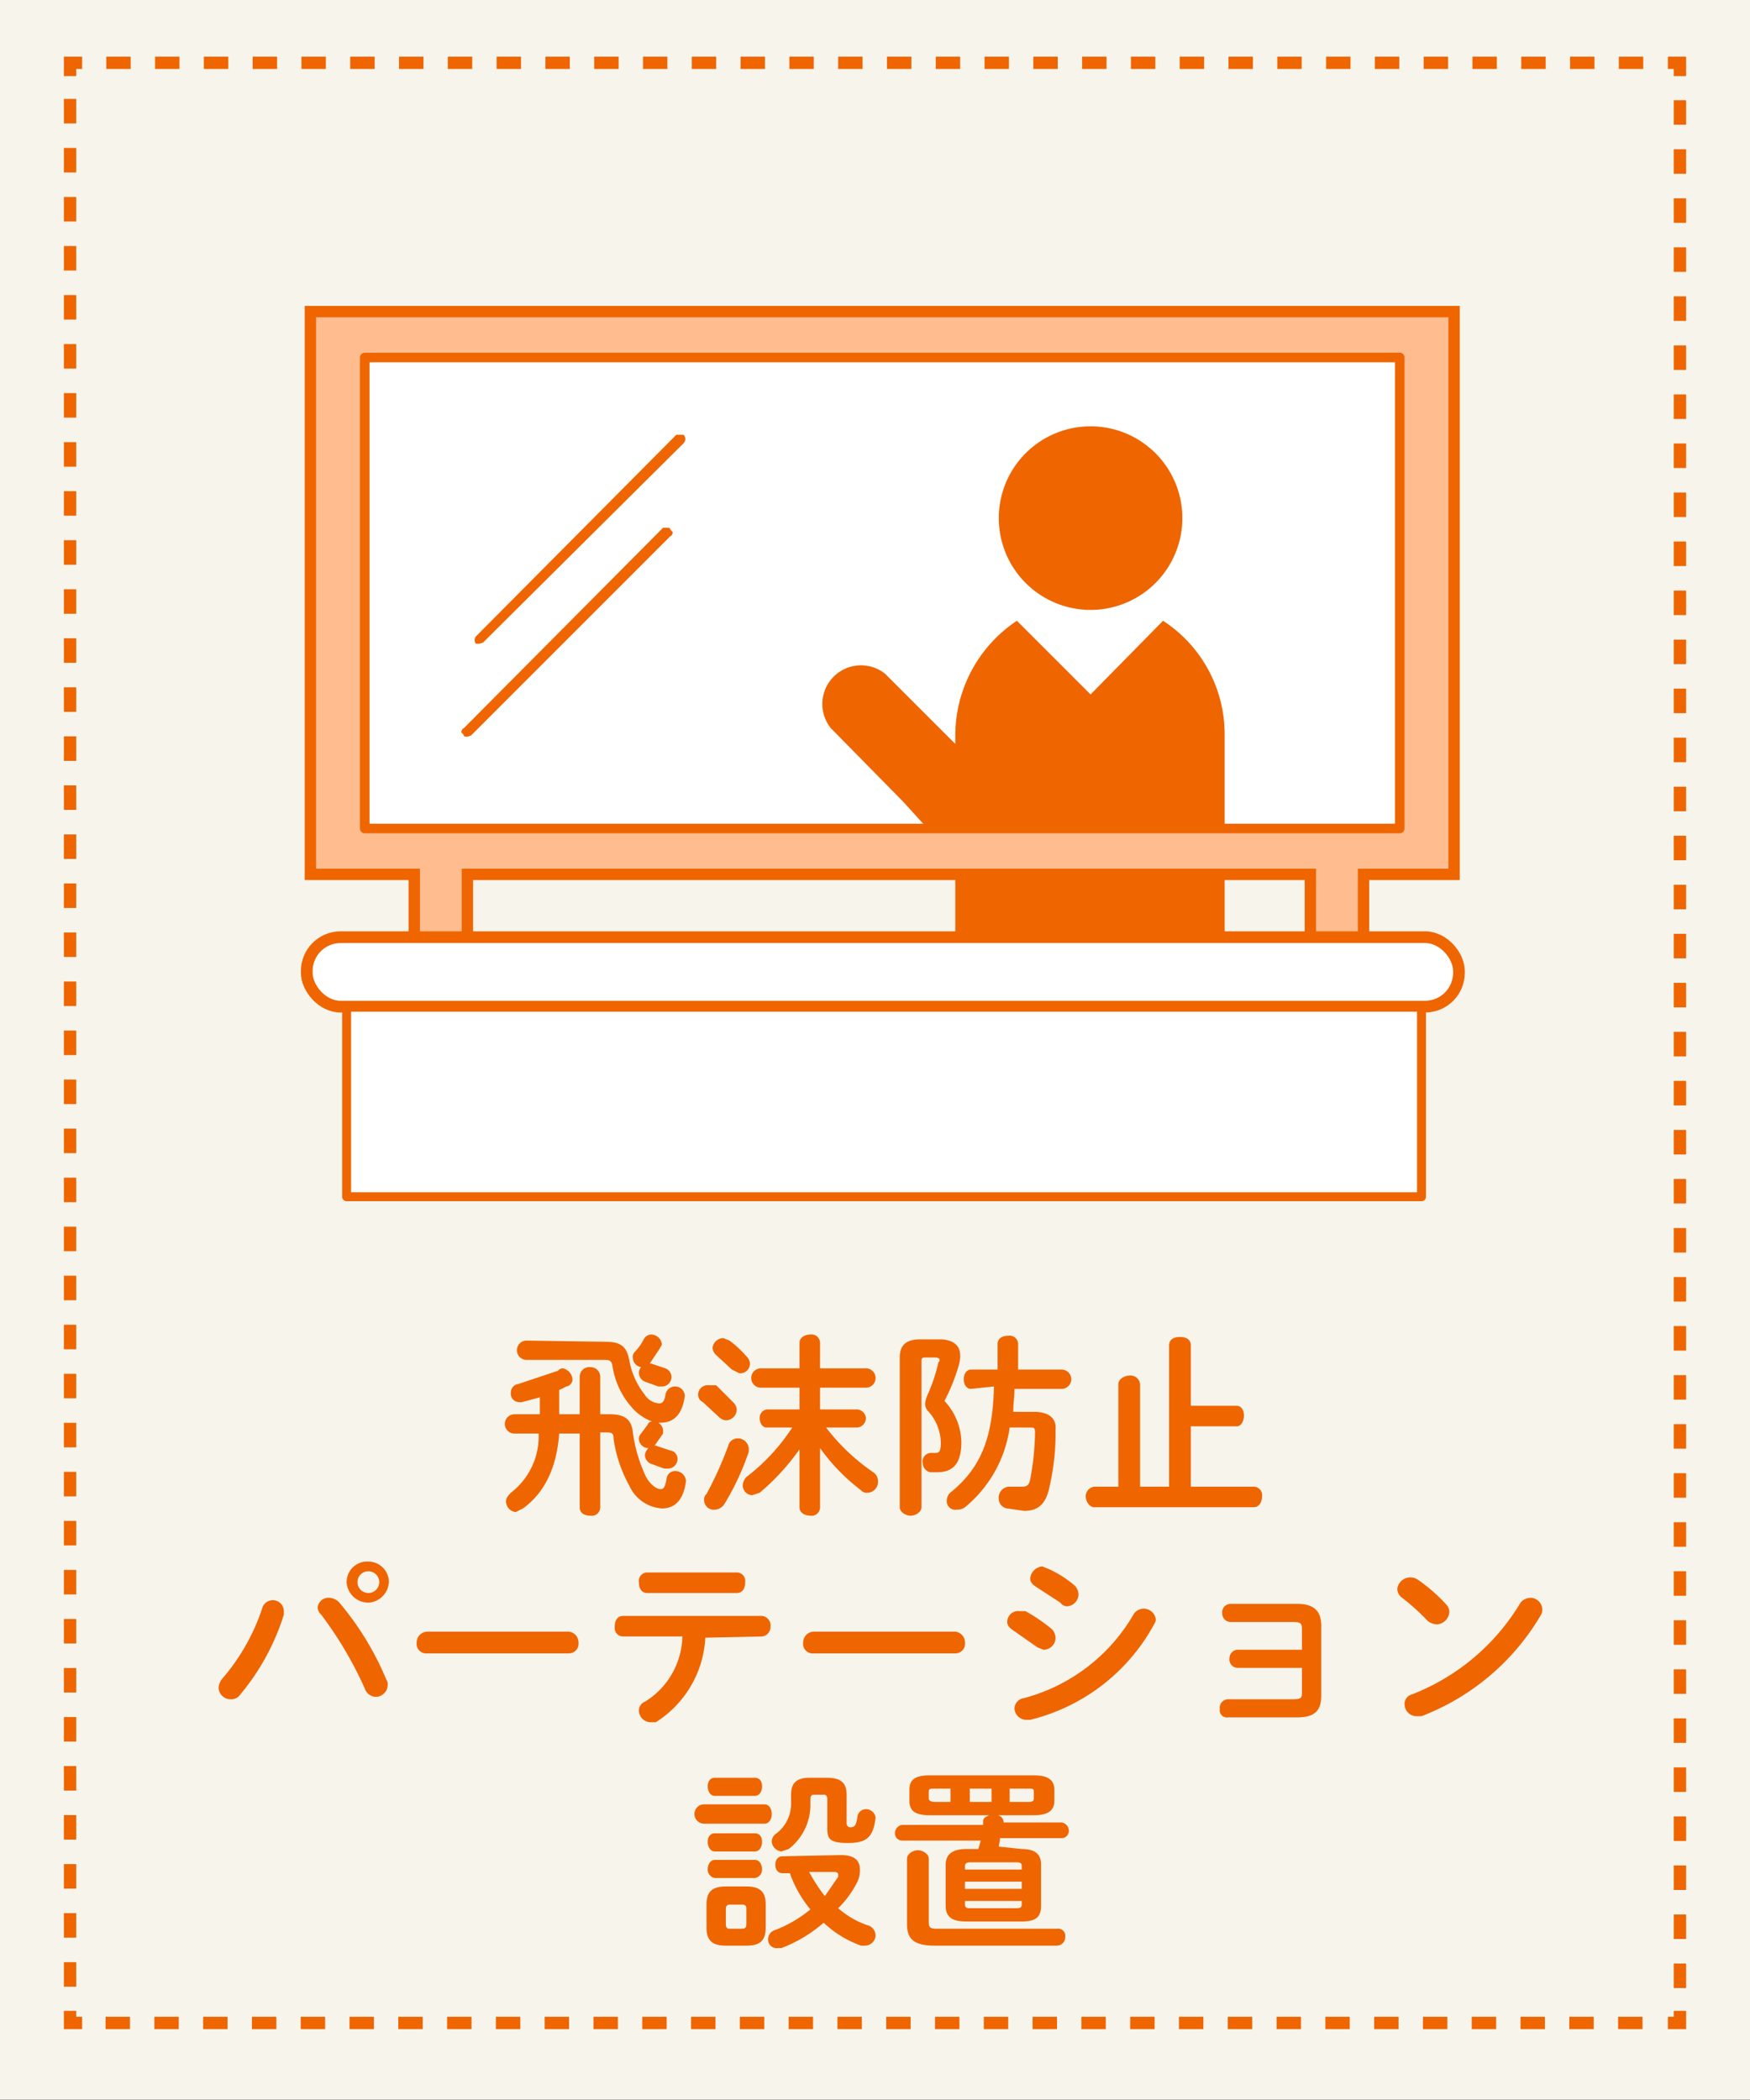 <svg xmlns="http://www.w3.org/2000/svg" width="144.9" height="173.9" viewBox="0 0 144.9 173.9">
  <rect x="0" y="0" width="144.9" height="173.9" fill="#333333" stroke="none"/>
  <g id="レイヤー_2" data-name="レイヤー 2">
    <g id="レイヤー_3" data-name="レイヤー 3">
      <g>
        <rect width="144.9" height="173.86" fill="#f6f4eb"/>
        <g>
          <polyline points="139.1 166.5 139.1 167.5 138.1 167.5" fill="none" stroke="#ef6500" stroke-miterlimit="10" stroke-width="1.02"/>
          <line x1="136" y1="167.5" x2="7.8" y2="167.5" fill="none" stroke="#ef6500" stroke-miterlimit="10" stroke-width="1.02" stroke-dasharray="2.02 2.02"/>
          <polyline points="6.8 167.5 5.8 167.5 5.8 166.5" fill="none" stroke="#ef6500" stroke-miterlimit="10" stroke-width="1.02"/>
          <line x1="5.8" y1="164.5" x2="5.8" y2="7.3" fill="none" stroke="#ef6500" stroke-miterlimit="10" stroke-width="1.02" stroke-dasharray="2.03 2.03"/>
          <polyline points="5.8 6.3 5.8 5.2 6.8 5.2" fill="none" stroke="#ef6500" stroke-miterlimit="10" stroke-width="1.02"/>
          <line x1="8.8" y1="5.2" x2="137.1" y2="5.2" fill="none" stroke="#ef6500" stroke-miterlimit="10" stroke-width="1.02" stroke-dasharray="2.02 2.02"/>
          <polyline points="138.1 5.2 139.1 5.2 139.1 6.3" fill="none" stroke="#ef6500" stroke-miterlimit="10" stroke-width="1.02"/>
          <line x1="139.1" y1="8.3" x2="139.1" y2="165.5" fill="none" stroke="#ef6500" stroke-miterlimit="10" stroke-width="1.02" stroke-dasharray="2.03 2.03"/>
        </g>
        <polygon points="120.4 25.8 25.7 25.8 25.7 72.4 34.3 72.4 34.3 77.8 38.7 77.8 38.7 72.4 108.5 72.4 108.5 77.8 112.9 77.8 112.9 72.4 120.4 72.4 120.4 25.8" fill="#ffbc8f" stroke="#ef6500" stroke-miterlimit="10" stroke-width="0.94"/>
        <rect x="30.2" y="29.6" width="85.7" height="39" stroke-width="0.79" stroke="#ef6500" stroke-linecap="round" stroke-linejoin="round" fill="#fff"/>
        <path d="M90.3,50.5a7.6,7.6,0,1,0-7.6-7.6A7.6,7.6,0,0,0,90.3,50.5Z" fill="#ef6500"/>
        <path d="M39.7,53.3h-.3a.5.5,0,0,1,0-.6L56,36h.6a.5.5,0,0,1,0,.7L40,53.2Z" fill="#ef6500"/>
        <path d="M38.7,61c-.1,0-.3,0-.3-.1s-.2-.2-.2-.3.1-.3.2-.3L54.9,43.7h.3c.1,0,.3,0,.3.1s.2.2.2.3-.1.3-.2.3L39,60.9Z" fill="#ef6500"/>
        <path d="M74.8,66.4l2,2.2h24.6V60.8a11.2,11.2,0,0,0-5.1-9.4l-6,6.1-6.1-6.1a11.4,11.4,0,0,0-5.1,9.4v.8l-5.8-5.8a3.2,3.2,0,0,0-4.5,4.5Z" fill="#ef6500"/>
        <rect x="79.1" y="72.3" width="22.3" height="5.45" fill="#ef6500"/>
        <rect x="25.4" y="77.6" width="95.4" height="5.75" rx="2.8" fill="#fff" stroke="#ef6500" stroke-miterlimit="10" stroke-width="0.97"/>
        <rect x="28.7" y="83.4" width="89" height="15.69" stroke-width="0.74" stroke="#ef6500" stroke-linecap="round" stroke-linejoin="round" fill="#fff"/>
        <g>
          <path d="M49.7,124.8a.7.7,0,0,1-.8.7c-.5,0-.9-.2-.9-.7v-6.1H46.3c-.2,2.8-1.2,4.9-3,6.2l-.6.3a.9.9,0,0,1-.8-.9c0-.2.1-.4.4-.7a5.9,5.9,0,0,0,2.3-4.9h-2a.8.8,0,0,1,0-1.6h2.1v-1.4l-1.5.4H43a.7.7,0,0,1-.7-.8.7.7,0,0,1,.6-.7l3.3-1.1a.5.5,0,0,1,.4-.2,1,1,0,0,1,.8.9.6.6,0,0,1-.5.6l-.6.3v2H48V114a.8.8,0,0,1,.9-.8.8.8,0,0,1,.8.8v3.1h.8c1.3,0,1.8.5,1.9,1.5a12.4,12.4,0,0,0,1.1,3.7c.4.7.9,1,1.2,1s.4-.3.5-.9a.7.7,0,0,1,.7-.6.9.9,0,0,1,.9.8h0c-.2,1.7-1,2.3-2,2.3a3.2,3.2,0,0,1-2.7-1.9,11.2,11.2,0,0,1-1.3-3.9c0-.4-.1-.5-.6-.5h-.5Zm.5-13.7c1.3,0,1.7.5,1.9,1.5a6.4,6.4,0,0,0,1.3,2.9,1.5,1.5,0,0,0,1.2.7c.2,0,.4-.1.5-.7a.8.8,0,0,1,.8-.7.8.8,0,0,1,.8.8h0c-.2,1.5-.9,2.2-2,2.2h-.2a.8.8,0,0,1,.4.6v.3l-.7,1h.1l1.2.4a.7.7,0,0,1,.6.7.8.8,0,0,1-.8.8h-.3l-1.1-.4a.8.8,0,0,1-.5-.7.9.9,0,0,1,.3-.6h-.1a.8.8,0,0,1-.7-.7.6.6,0,0,1,.1-.4l.6-.8c.1-.2.2-.3.4-.3a4.1,4.1,0,0,1-1.8-1.3,6.6,6.6,0,0,1-1.5-3.4c-.1-.3-.2-.4-.6-.4H43.6a.8.8,0,0,1,0-1.6Zm2.9,2.1a.8.8,0,0,1-.7-.8.6.6,0,0,1,.1-.4,4.4,4.4,0,0,0,.8-1.1.7.7,0,0,1,.6-.4.9.9,0,0,1,.9.8c0,.1-.1.2-.2.4l-.8,1.2h.1l1.2.4a.8.8,0,0,1,.5.7.8.8,0,0,1-.7.8h-.4l-1.1-.4a.8.8,0,0,1-.5-.7.7.7,0,0,1,.3-.6Z" fill="#ef6500"/>
          <path d="M60.7,116.1a.9.9,0,0,1,.3.6.9.9,0,0,1-.9.9.9.9,0,0,1-.6-.3l-1.3-1.2a.7.7,0,0,1-.4-.6.8.8,0,0,1,.9-.8h.6Zm.4,3a.9.9,0,0,1,.9.9v.2a21.4,21.4,0,0,1-2,4.3,1,1,0,0,1-.8.5.8.8,0,0,1-.9-.8.6.6,0,0,1,.2-.5,29.9,29.9,0,0,0,1.8-4A.8.8,0,0,1,61.1,119.1Zm.7-6.8a.9.9,0,0,1,.3.6.8.8,0,0,1-.9.8l-.6-.3-1.3-1.2a.9.9,0,0,1-.3-.6.9.9,0,0,1,.9-.8l.5.2A8.6,8.6,0,0,1,61.8,112.3Zm9.2,4.4a.8.8,0,0,1,.7.7.8.8,0,0,1-.7.8H68.4a16.9,16.9,0,0,0,3.9,3.7.9.9,0,0,1,.4.8.9.9,0,0,1-.9.9.6.6,0,0,1-.5-.2,16.1,16.1,0,0,1-3.4-3.5v4.9a.7.7,0,0,1-.8.7c-.4,0-.9-.2-.9-.7V120a18.8,18.8,0,0,1-3.3,3.6l-.6.2a.8.8,0,0,1-.8-.8,1.1,1.1,0,0,1,.3-.7,16.6,16.6,0,0,0,3.8-4.1H63.5c-.4,0-.6-.4-.6-.8a.7.7,0,0,1,.6-.7h2.7v-1.8H63a.8.8,0,0,1,0-1.6h3.2v-2.1c0-.5.5-.7.9-.7a.7.7,0,0,1,.8.7v2.1h3.8a.8.8,0,0,1,0,1.6H67.9v1.8Z" fill="#ef6500"/>
          <path d="M77.8,110.9c1.1,0,1.7.5,1.7,1.3a2.5,2.5,0,0,1-.1.8,15.7,15.7,0,0,1-1.2,3,5.1,5.1,0,0,1,1.4,3.4c0,1.8-.7,2.5-2,2.5H77a.8.8,0,0,1-.6-.8.7.7,0,0,1,.7-.8h.4c.3,0,.4-.2.4-.9a4,4,0,0,0-1-2.5.9.9,0,0,1-.3-.7,2.5,2.5,0,0,1,.2-.7,14.2,14.2,0,0,0,.9-2.7c.1-.1.1-.1.1-.2s-.1-.2-.4-.2h-.8c-.3,0-.3.1-.3.4v12c0,.4-.5.7-.9.7s-.9-.3-.9-.7V112.4c0-1,.5-1.5,1.7-1.5Zm2.6,4.1c-.4,0-.6-.4-.6-.8s.2-.8.6-.8h2.2v-2.1c0-.5.4-.7.9-.7a.7.7,0,0,1,.8.7v2.1h3.6a.8.8,0,0,1,0,1.6H84c0,.6-.1,1.2-.1,1.9h1.7c1.2,0,1.9.5,1.8,1.5a19.8,19.8,0,0,1-.5,4.7c-.3,1.5-1,2-2.1,2l-1.4-.2a.8.8,0,0,1-.7-.8.9.9,0,0,1,.8-1h1.1c.4,0,.6-.1.7-.6a22.3,22.3,0,0,0,.4-3.9c0-.4-.1-.4-.4-.4H83.6a10.4,10.4,0,0,1-3.7,6.6,1.1,1.1,0,0,1-.7.2.7.7,0,0,1-.8-.8.9.9,0,0,1,.4-.7c2.4-2,3.4-4.4,3.5-8.7Z" fill="#ef6500"/>
          <path d="M102.4,116.4c.4,0,.6.4.6.8s-.2.9-.6.9H98.6v5h5.2a.7.7,0,0,1,.7.8c0,.4-.2.9-.7.9H90.6c-.4,0-.7-.5-.7-.9a.8.8,0,0,1,.7-.8h2v-8.5c0-.4.5-.7.9-.7a.8.8,0,0,1,.9.7v8.5h2.4V111.4c0-.5.4-.7.9-.7s.9.2.9.7v5Z" fill="#ef6500"/>
          <path d="M22.6,132.5a.9.9,0,0,1,.9.9v.3a19.2,19.2,0,0,1-3.6,6.6.9.9,0,0,1-.8.4,1,1,0,0,1-1-.9,1.3,1.3,0,0,1,.3-.8,17.2,17.2,0,0,0,3.3-5.8A.9.9,0,0,1,22.6,132.5Zm3.7.6a.9.9,0,0,1,1-.8,1.2,1.2,0,0,1,.8.4,24.4,24.4,0,0,1,3.9,6.4.6.6,0,0,1,.1.4,1,1,0,0,1-1,1,1,1,0,0,1-.9-.7,31.5,31.5,0,0,0-3.6-6.1A.9.9,0,0,1,26.3,133.1Zm5.9-2.1a1.8,1.8,0,0,1-1.7,1.7,1.8,1.8,0,0,1-1.8-1.7,1.7,1.7,0,0,1,1.8-1.7A1.7,1.7,0,0,1,32.2,131Zm-.8,0a.9.9,0,0,0-.9-.9.9.9,0,1,0,0,1.8A.9.9,0,0,0,31.4,131Z" fill="#ef6500"/>
          <path d="M47.1,135.1a.9.9,0,0,1,.8.9.8.8,0,0,1-.8.9H35.4a.8.8,0,0,1-.9-.9.9.9,0,0,1,.9-.9Z" fill="#ef6500"/>
          <path d="M58.4,135.6a8.8,8.8,0,0,1-4.1,7h-.5a1,1,0,0,1-.9-.9.8.8,0,0,1,.5-.8,6.5,6.5,0,0,0,3.1-5.4H51.6a.7.7,0,0,1-.7-.8c0-.5.2-.9.7-.9H63.1a.8.8,0,0,1,.7.9.8.8,0,0,1-.7.8Zm2.6-5.4a.7.7,0,0,1,.7.8c0,.5-.2.9-.7.9H53.6c-.5,0-.7-.4-.7-.9a.7.7,0,0,1,.7-.8Z" fill="#ef6500"/>
          <path d="M79.1,135.1a.9.9,0,0,1,.8.9.8.8,0,0,1-.8.9H67.4a.8.8,0,0,1-.9-.9.9.9,0,0,1,.9-.9Z" fill="#ef6500"/>
          <path d="M87.1,134.9a1.1,1.1,0,0,1,.3.7,1,1,0,0,1-1,1l-.5-.2-2-1.4c-.3-.2-.5-.4-.5-.7a.9.9,0,0,1,1-.9h.5A13.5,13.5,0,0,1,87.1,134.9Zm7.6-1.7a1,1,0,0,1,1,.9c0,.2-.1.3-.2.5a16,16,0,0,1-10.2,7.8h-.4a1,1,0,0,1-.9-.9.9.9,0,0,1,.8-.9,14.9,14.9,0,0,0,9.1-7A1,1,0,0,1,94.7,133.2ZM89,131.3a1.1,1.1,0,0,1,.3.7,1,1,0,0,1-1,1,.7.7,0,0,1-.5-.3l-2-1.3c-.3-.2-.5-.4-.5-.7a1.1,1.1,0,0,1,1-1l.5.2A9,9,0,0,1,89,131.3Z" fill="#ef6500"/>
          <path d="M107.8,134.9c0-.5-.1-.6-.8-.6h-5.1a.7.7,0,0,1-.7-.7.7.7,0,0,1,.7-.8h5.5c1.4,0,2,.6,2,1.8v5.8c0,1.3-.6,1.8-2,1.8h-5.7a.6.6,0,0,1-.7-.7.7.7,0,0,1,.7-.8H107c.7,0,.8-.1.8-.5v-2.1h-5.3a.7.7,0,0,1-.7-.8.7.7,0,0,1,.7-.7h5.3Z" fill="#ef6500"/>
          <path d="M119.7,132.8a.9.9,0,0,1,.3.7,1.1,1.1,0,0,1-1,1,1.3,1.3,0,0,1-.8-.3,18,18,0,0,0-2.1-1.9.9.9,0,0,1-.4-.8,1.1,1.1,0,0,1,1.7-.7A13.7,13.7,0,0,1,119.7,132.8Zm7.1-.5a1,1,0,0,1,.9.9.9.9,0,0,1-.1.5,19.6,19.6,0,0,1-9.9,8.4h-.5a1,1,0,0,1-.9-1,.8.8,0,0,1,.6-.8,18.1,18.1,0,0,0,9-7.6A1.1,1.1,0,0,1,126.8,132.3Z" fill="#ef6500"/>
          <path d="M58.3,151a.8.8,0,0,1,0-1.6h5c.4,0,.6.4.6.8s-.2.8-.6.8Zm1.8,10.1c-1.2,0-1.6-.5-1.6-1.5v-1.9c0-1,.4-1.5,1.6-1.5h1.7c1.2,0,1.6.5,1.6,1.5v1.9c0,1.2-.6,1.5-1.6,1.5Zm-.9-12.4c-.4,0-.6-.4-.6-.8s.2-.7.6-.7h3.3c.4,0,.6.3.6.7s-.2.8-.6.8Zm0,4.6c-.4,0-.6-.4-.6-.8s.2-.7.6-.7h3.3c.4,0,.6.3.6.7s-.2.8-.6.8Zm0,2.2a.7.7,0,0,1-.6-.7c0-.4.2-.8.6-.8h3.3c.4,0,.6.4.6.8a.7.7,0,0,1-.6.7Zm2.2,4.2c.3,0,.4-.1.4-.4V158c0-.2-.1-.3-.4-.3h-1a.3.3,0,0,0-.3.3v1.3c0,.3.1.4.3.4Zm8.2-6.1c1.1,0,1.6.4,1.6,1.2a2.2,2.2,0,0,1-.2,1,8.2,8.2,0,0,1-1.6,2.2,7.2,7.2,0,0,0,2.4,1.4.9.9,0,0,1,.7.9.9.9,0,0,1-.9.8h-.3a8.7,8.7,0,0,1-3.1-1.9,11.6,11.6,0,0,1-3.5,2.1h-.3a.7.7,0,0,1-.8-.7.8.8,0,0,1,.6-.8,10.5,10.5,0,0,0,2.9-1.7,9.8,9.8,0,0,1-1.7-3h-.6c-.4,0-.6-.3-.6-.7s.2-.7.6-.7Zm-1.1-6.4c1.2,0,1.6.5,1.6,1.4V151a.3.3,0,0,0,.3.3c.4,0,.5-.2.6-.9a.7.7,0,0,1,.7-.6.8.8,0,0,1,.8.7h0c-.2,1.6-.7,2.1-2.3,2.1s-1.7-.4-1.7-1.3V149c0-.3-.1-.4-.3-.4h-.8c-.2,0-.3.1-.3.4v.4a4.6,4.6,0,0,1-1.8,3.7l-.6.2a.9.9,0,0,1-.8-.8.8.8,0,0,1,.4-.7,3.1,3.1,0,0,0,1.2-2.6v-.6c0-.9.4-1.4,1.5-1.4ZM67,155a13.7,13.7,0,0,0,1.3,2l1.1-1.6v-.2c0-.1-.1-.2-.3-.2Z" fill="#ef6500"/>
          <path d="M84.6,153.1c1.2,0,1.6.5,1.6,1.3v3.4c0,.9-.4,1.3-1.6,1.3H80c-1.2,0-1.7-.4-1.7-1.3v-3.4c0-.8.5-1.3,1.7-1.3h1a6.4,6.4,0,0,0,.2-.7H74.7a.6.6,0,0,1-.6-.6.7.7,0,0,1,.6-.7h6.7v-.3c0-.3.3-.4.5-.5H77c-1.3,0-1.7-.4-1.7-1.2v-.9c0-.8.4-1.2,1.7-1.2h8.6c1.2,0,1.7.4,1.7,1.2v.9c0,.8-.5,1.2-1.7,1.2h-3a.6.6,0,0,1,.5.6h4.8a.7.7,0,0,1,.6.7.6.6,0,0,1-.6.6H82.8c0,.3-.1.5-.1.7Zm-7.2,8c-1.8,0-2.3-.6-2.3-1.8v-5.4c0-.4.5-.7.9-.7s.9.3.9.7v5.2c0,.5.1.6.7.6h9.9a.6.6,0,0,1,.7.7.7.7,0,0,1-.7.7Zm1.3-11.9v-1.1H77.4c-.4,0-.5,0-.5.3v.5c0,.2.2.3.5.3Zm5.9,5.3c0-.2-.1-.3-.4-.3H80.4c-.4,0-.5.1-.5.3v.3h4.7Zm-4.7,1.9h4.7v-.6H79.9Zm4.3,1.6c.3,0,.4-.1.4-.3v-.3H79.9v.3c0,.3.2.3.5.3Zm-3.9-8.8h1.8v-1.1H80.3Zm3.3,0h1.6c.3,0,.4-.1.4-.3v-.5c0-.3-.1-.3-.4-.3H83.6Z" fill="#ef6500"/>
        </g>
      </g>
    </g>
  </g>
</svg>
